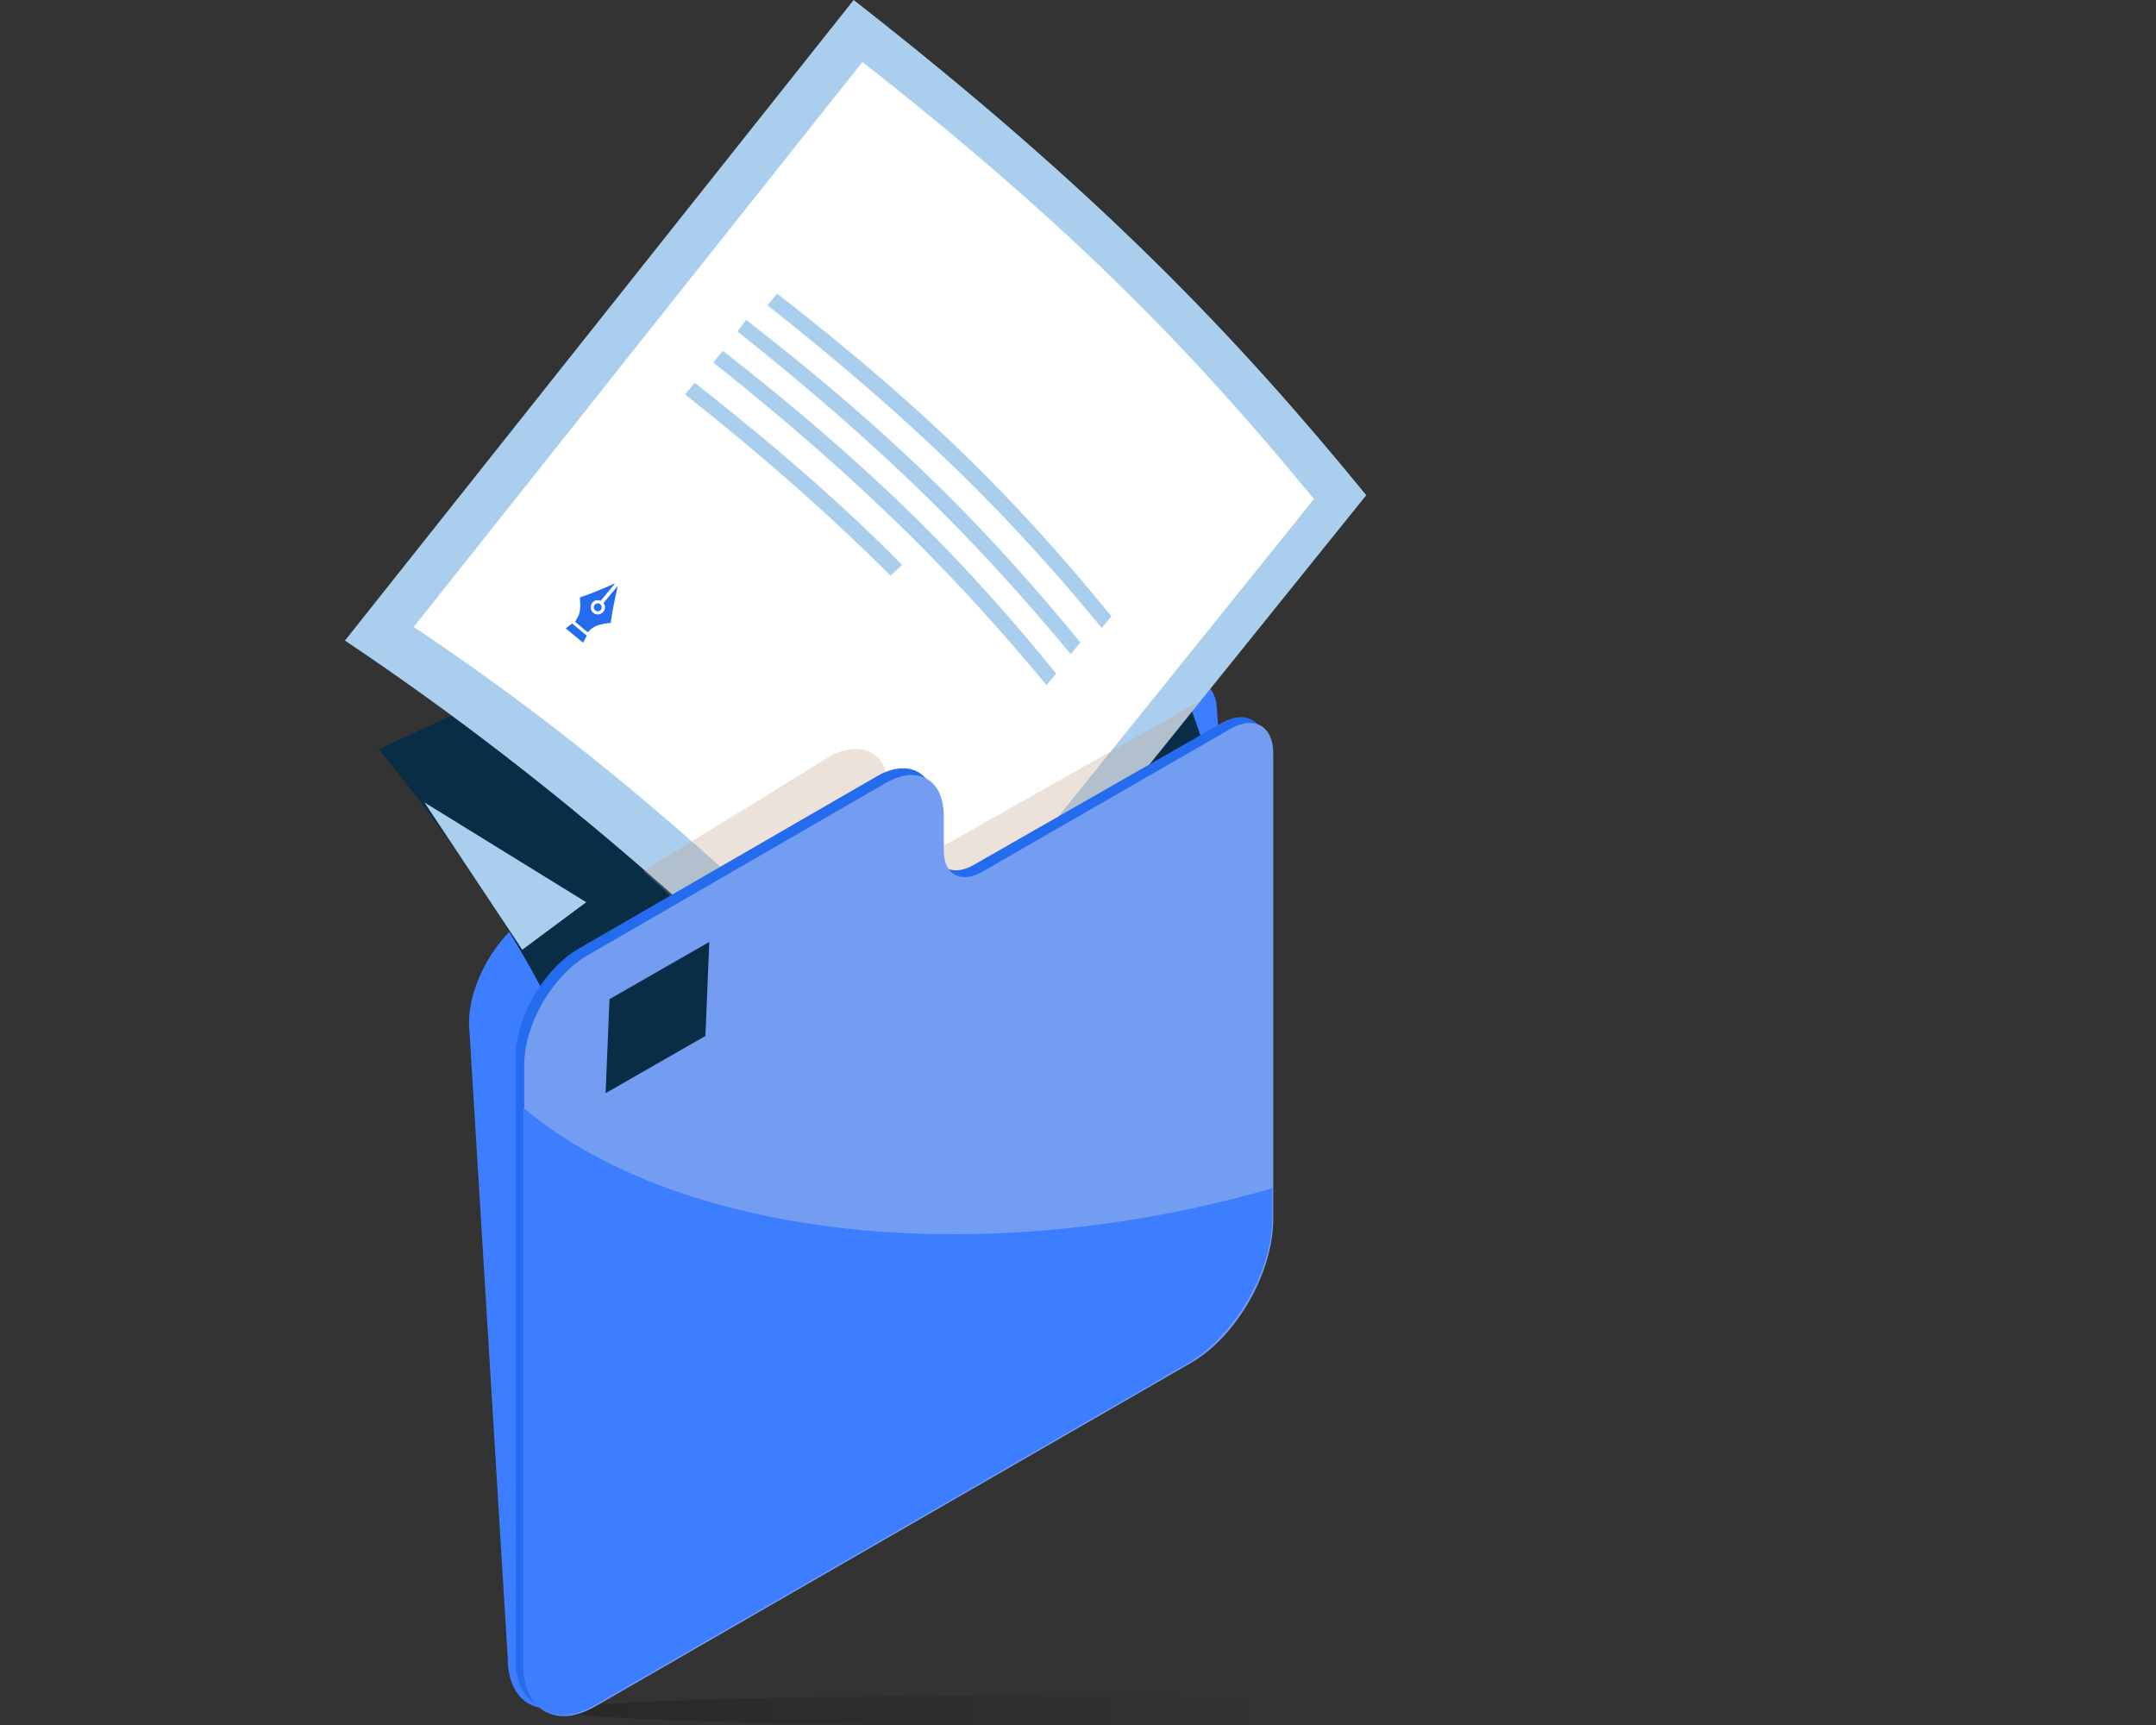 <svg width="150" height="120" viewBox="0 0 150 120" fill="none" xmlns="http://www.w3.org/2000/svg">
<rect x="0" y="0" width="150" height="120" fill="#333333" stroke="none"/>
<path d="M69.573 120C86.514 120 100.247 119.547 100.247 118.989C100.247 118.43 86.514 117.978 69.573 117.978C52.632 117.978 38.899 118.43 38.899 118.989C38.899 119.547 52.632 120 69.573 120Z" fill="url(#paint0_linear_6697_4073)" fill-opacity="0.2"/>
<path d="M64.449 57.775C62.966 58.584 61.82 57.91 61.82 56.292V53.865C61.82 51.303 60 50.292 57.775 51.573L37.011 63.573C34.584 64.989 32.629 68.359 32.629 71.191L35.325 115.348C35.325 118.449 37.55 119.73 40.247 118.18L81.573 94.247C84.809 92.427 87.371 87.91 87.371 84.202L84.674 49.483C84.674 47.596 83.326 46.854 81.708 47.798L64.449 57.775Z" fill="#3D7DFF"/>
<path d="M87.303 74.09C88.247 62.224 83.191 48 74.629 29.797L26.36 52.112C38.629 67.146 44.831 81.033 44.427 94.179L87.303 74.09Z" fill="#092D45"/>
<path d="M95.056 34.449C86.022 23.393 76.382 13.281 59.393 0L24 44.562C39.101 54.674 50.225 65.056 61.55 76.045L95.056 34.449Z" fill="#AACEED"/>
<path d="M91.416 34.718C83.393 24.943 74.966 16.044 60 4.314L28.786 43.617C42.135 52.516 51.91 61.685 61.888 71.393L91.416 34.718Z" fill="white"/>
<path d="M53.393 21.235L54.067 20.426C65.191 29.055 71.393 35.595 77.326 42.876L76.651 43.685C70.719 36.471 64.247 29.797 53.393 21.235Z" fill="#AACEED"/>
<path d="M51.303 23.056L51.91 22.247C63.034 30.876 69.236 37.483 75.168 44.697L74.494 45.505C68.562 38.359 62.09 31.618 51.303 23.056Z" fill="#AACEED"/>
<path d="M49.618 25.213L50.292 24.404C61.348 33.033 67.618 39.64 73.483 46.853L72.809 47.662C66.876 40.516 60.404 33.775 49.618 25.213Z" fill="#AACEED"/>
<path opacity="0.3" d="M61.888 55.146L61.955 57.775C61.955 59.595 63.236 60.269 64.787 59.325L83.528 48.741L62.764 74.764C53.663 70.314 50.697 65.797 44.764 60.606L57.573 52.719C59.933 51.303 61.888 52.382 61.888 55.146Z" fill="#C29D7F"/>
<path d="M67.685 60.203C66.202 61.011 65.056 60.337 65.056 58.719V56.292C65.056 53.731 63.236 52.719 61.011 54L40.247 66C37.82 67.416 35.865 70.787 35.865 73.618V115.416C35.865 118.517 38.09 119.798 40.786 118.247L82.18 94.382C85.416 92.562 87.978 88.045 87.978 84.337V51.978C87.978 50.09 86.629 49.349 85.011 50.292L67.685 60.203Z" fill="#256BEE"/>
<path d="M68.292 60.674C66.809 61.483 65.663 60.809 65.663 59.191V56.764C65.663 54.202 63.843 53.191 61.618 54.472L40.854 66.472C38.427 67.888 36.472 71.258 36.472 74.09V115.888C36.472 118.989 38.697 120.27 41.393 118.719L82.786 94.854C86.022 93.034 88.584 88.517 88.584 84.809V52.382C88.584 50.495 87.236 49.753 85.618 50.697L68.292 60.674Z" fill="#729DF1"/>
<path d="M83.258 84C85.011 83.596 86.764 83.191 88.517 82.652V84.742C88.517 88.449 85.888 92.899 82.719 94.787L41.326 118.652C38.629 120.202 36.404 118.989 36.404 115.82V77.056C45.91 85.079 63.977 88.18 83.258 84Z" fill="#3D7DFF"/>
<path d="M42.404 69.505L49.348 65.528L49.078 72.067L42.135 76.045L42.404 69.505Z" fill="#092D45"/>
<path d="M40.786 62.764L36.337 66.067L29.528 55.82L40.786 62.764Z" fill="#AACEED"/>
<path d="M41.765 42.035C41.882 42.132 41.899 42.306 41.801 42.424C41.704 42.542 41.53 42.558 41.412 42.461C41.294 42.363 41.278 42.189 41.376 42.072C41.473 41.954 41.647 41.937 41.765 42.035Z" fill="#256BEE"/>
<path d="M42.487 43.334C42.406 43.342 42.325 43.347 42.245 43.358C41.986 43.391 41.73 43.439 41.488 43.542C41.271 43.633 41.087 43.768 40.931 43.944C40.918 43.959 40.904 43.973 40.89 43.987C40.59 43.739 40.295 43.495 40.01 43.259C40.087 43.123 40.173 42.99 40.239 42.848C40.353 42.599 40.375 42.33 40.372 42.06C40.37 41.91 40.359 41.76 40.348 41.61C40.346 41.57 40.355 41.551 40.395 41.538C41.139 41.3 41.854 40.987 42.569 40.676C42.638 40.646 42.708 40.616 42.785 40.597C42.736 40.655 42.687 40.714 42.639 40.773C42.357 41.113 42.075 41.454 41.793 41.795C41.595 41.704 41.351 41.754 41.205 41.93C41.06 42.106 41.06 42.454 41.271 42.629C41.482 42.804 41.796 42.774 41.971 42.563C42.145 42.352 42.12 42.13 41.987 41.951C42.215 41.673 42.445 41.398 42.674 41.121C42.763 41.013 42.852 40.905 42.942 40.797C42.954 40.783 42.967 40.769 42.984 40.758C42.794 41.61 42.6 42.46 42.487 43.334L42.487 43.334Z" fill="#256BEE"/>
<path d="M39.799 43.371L39.362 43.715L40.562 44.709L40.827 44.222L39.799 43.371Z" fill="#256BEE"/>
<path d="M61.955 40.045C58.045 36.135 53.528 32.09 47.663 27.438L48.337 26.629C54.337 31.348 58.921 35.393 62.764 39.303L61.955 40.045Z" fill="#AACEED"/>
<defs>
<linearGradient id="paint0_linear_6697_4073" x1="40.584" y1="118.989" x2="89.124" y2="118.989" gradientUnits="userSpaceOnUse">
<stop/>
<stop offset="1" stop-opacity="0"/>
</linearGradient>
</defs>
</svg>
